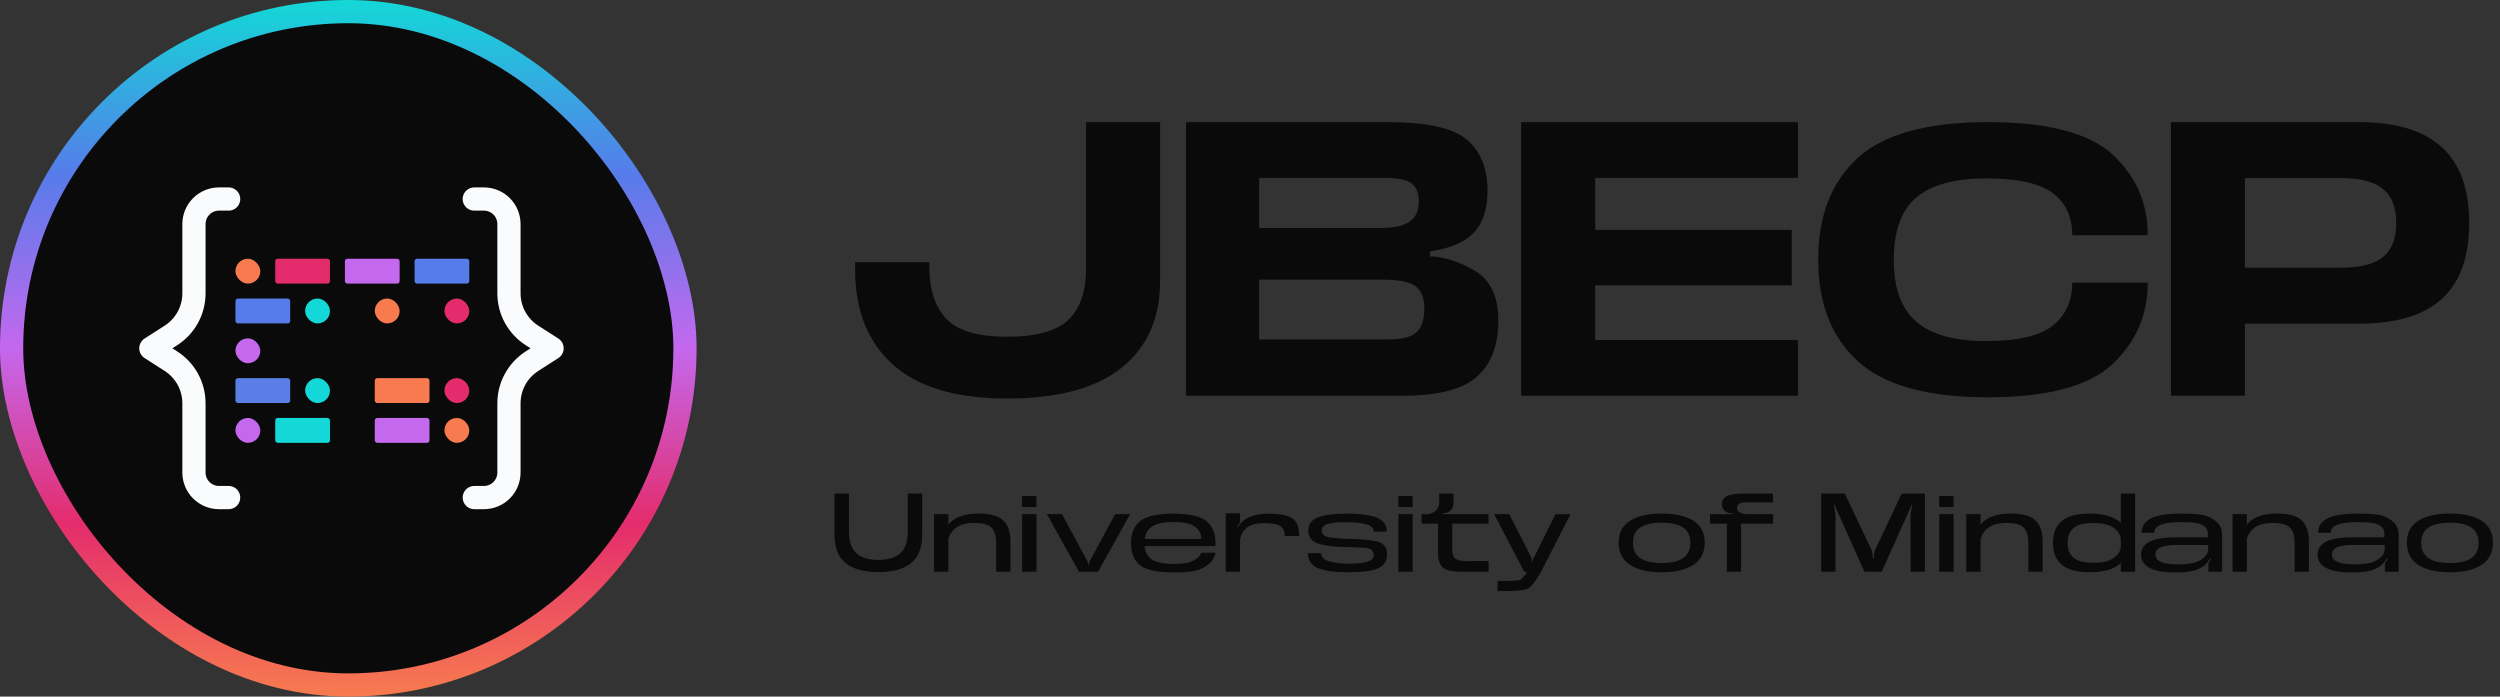 <svg width="646" height="180" viewBox="0 0 646 180" fill="none" xmlns="http://www.w3.org/2000/svg">
<rect x="0" y="0" width="646" height="180" fill="#333333" stroke="none"/>
<rect x="3" y="3" width="174" height="174" rx="87" fill="#0A0A0A"/>
<rect x="3" y="3" width="174" height="174" rx="87" stroke="url(#paint0_linear_157_348)" stroke-width="6"/>
<rect x="60.837" y="66.857" width="6.429" height="6.429" rx="3.214" fill="#F77B4F"/>
<rect x="78.838" y="77.143" width="6.429" height="6.429" rx="3.214" fill="#13D8D7"/>
<rect x="60.837" y="87.428" width="6.429" height="6.429" rx="3.214" fill="#C468EE"/>
<rect x="78.838" y="97.714" width="6.429" height="6.429" rx="3.214" fill="#13D8D7"/>
<rect x="60.837" y="108" width="6.429" height="6.429" rx="3.214" fill="#C468EE"/>
<rect x="114.838" y="97.714" width="6.429" height="6.429" rx="3.214" fill="#E42C6D"/>
<rect x="114.838" y="108" width="6.429" height="6.429" rx="3.214" fill="#F77B4F"/>
<rect x="96.838" y="77.143" width="6.429" height="6.429" rx="3.214" fill="#F77B4F"/>
<rect x="114.838" y="77.143" width="6.429" height="6.429" rx="3.214" fill="#E42C6D"/>
<rect x="71.123" y="66.857" width="14.143" height="6.429" rx="0.643" fill="#E42C6D"/>
<rect x="60.837" y="77.143" width="14.143" height="6.429" rx="0.643" fill="#567CEA"/>
<rect x="60.837" y="97.714" width="14.143" height="6.429" rx="0.643" fill="#5A7EE6"/>
<rect x="71.123" y="108" width="14.143" height="6.429" rx="0.643" fill="#13D8D7"/>
<rect x="96.838" y="97.714" width="14.143" height="6.429" rx="0.643" fill="#F77B4F"/>
<rect x="96.838" y="108" width="14.143" height="6.429" rx="0.643" fill="#C468EE"/>
<rect x="89.123" y="66.857" width="14.143" height="6.429" rx="0.643" fill="#C468EE"/>
<rect x="107.123" y="66.857" width="14.143" height="6.429" rx="0.643" fill="#567CEA"/>
<path d="M59.083 51.428H56.582C54.868 51.428 53.225 52.109 52.013 53.321C50.801 54.533 50.12 56.176 50.12 57.89V75.79C50.121 77.957 49.577 80.089 48.538 81.99C47.499 83.892 45.999 85.502 44.175 86.672L38.98 90L44.169 93.328C45.994 94.497 47.495 96.106 48.535 98.008C49.575 99.909 50.12 102.042 50.12 104.209V122.109C50.12 123.823 50.801 125.467 52.013 126.678C53.225 127.89 54.868 128.571 56.582 128.571H59.077" stroke="#FAFBFC" stroke-width="6" stroke-linecap="round" stroke-linejoin="round"/>
<path d="M122.552 51.428H125.053C126.767 51.428 128.41 52.109 129.622 53.321C130.834 54.533 131.515 56.176 131.515 57.89V75.79C131.514 77.957 132.058 80.089 133.097 81.99C134.136 83.892 135.636 85.502 137.46 86.672L142.655 90L137.466 93.328C135.641 94.497 134.14 96.106 133.1 98.008C132.06 99.909 131.515 102.042 131.515 104.209V122.109C131.515 123.823 130.834 125.467 129.622 126.678C128.41 127.89 126.767 128.571 125.053 128.571H122.559" stroke="#FAFBFC" stroke-width="6" stroke-linecap="round" stroke-linejoin="round"/>
<path d="M260.233 102.976C247.158 102.976 237.33 100.086 230.793 94.26C224.256 88.434 220.965 80.252 220.965 69.668V67.755H240.132V68.689C240.132 74.782 241.599 79.362 244.579 82.431C247.514 85.499 252.717 87.011 260.233 87.011C267.748 87.011 272.996 85.544 276.064 82.653C279.133 79.763 280.645 75.271 280.645 69.178V31.556H299.767V72.603C299.767 82.164 296.476 89.635 289.894 94.972C283.268 100.308 273.396 102.976 260.233 102.976ZM306.46 102.265V31.556H358.757C368.407 31.556 375.078 32.98 378.724 35.826C382.327 38.716 384.239 42.985 384.372 48.722V49.3C384.372 54.681 382.816 58.639 379.703 61.174C377.435 62.997 374.011 64.287 369.519 64.954V66.243C373.344 66.377 377.257 67.666 381.215 70.023C385.173 72.425 387.174 76.694 387.174 82.876C387.174 89.19 385.351 93.993 381.704 97.284C378.057 100.619 371.565 102.265 362.226 102.265H306.46ZM325.36 58.906H356.845C364.094 58.906 366.628 56.416 366.628 52.013C366.628 49.923 366.006 48.366 364.761 47.388C363.471 46.454 361.159 45.965 357.734 45.965H325.36V58.906ZM325.36 87.723H358.668C362.27 87.723 364.716 87.1 366.05 85.811C367.384 84.565 368.052 82.52 368.052 79.718C368.052 77.005 367.296 75.093 365.739 73.937C364.183 72.825 361.336 72.247 357.112 72.247H325.36V87.723ZM393.079 102.265V31.556H464.588V45.965H412.202V59.395H462.987V73.715H412.202V87.856H464.588V102.265H393.079ZM513.633 102.665C498.068 102.665 486.862 99.552 480.058 93.326C473.254 87.145 469.829 78.384 469.829 67.088C469.829 55.748 473.254 46.988 480.058 40.806C486.862 34.625 498.068 31.556 513.633 31.556C529.109 31.556 539.871 34.358 545.919 39.961C551.967 45.609 554.991 52.547 554.991 60.774H535.468C535.468 56.104 533.823 52.458 530.487 49.923C527.152 47.388 521.415 46.098 513.277 46.098C505.05 46.098 499.002 47.744 495.133 51.079C491.264 54.414 489.352 59.751 489.352 67.088C489.352 81.675 496.779 88.123 513.277 88.123C521.326 88.123 527.063 86.789 530.443 84.121C533.778 81.452 535.468 77.761 535.468 73.047H554.991C554.991 81.319 551.967 88.301 545.919 94.038C539.871 99.774 529.109 102.665 513.633 102.665ZM560.974 102.265V31.556H609.536C628.614 31.556 638.042 40.095 638.042 57.572C638.042 75.316 628.614 83.632 609.536 83.632H580.096V102.265H560.974ZM580.096 69.178H604.822C614.561 69.178 619.186 65.888 619.186 57.572C619.186 49.434 614.561 46.009 604.822 46.009H580.096V69.178Z" fill="#0A0A0A"/>
<path d="M226.965 147.837C223.318 147.837 220.51 147.075 218.566 145.55C216.61 144.025 215.631 141.522 215.631 138.028V127.533H219.367V137.317C219.367 139.896 220.002 141.764 221.26 142.92C222.518 144.089 224.411 144.673 226.965 144.673C229.519 144.673 231.425 144.089 232.683 142.933C233.941 141.776 234.563 139.896 234.563 137.317V127.533H238.299V138.028C238.299 141.522 237.32 144.025 235.376 145.55C233.42 147.075 230.612 147.837 226.965 147.837ZM257.402 147.735V140.264C257.402 138.473 257.008 137.177 256.22 136.351C255.42 135.538 253.921 135.131 251.71 135.131C249.41 135.131 247.682 135.677 246.551 136.757C245.814 137.469 245.319 138.308 245.065 139.286V147.735H241.367V132.857H245.065V135.144C245.065 135.207 245.052 135.271 245.026 135.322L244.658 135.932C244.899 135.639 245.179 135.347 245.497 135.055C247.11 133.479 249.575 132.692 252.879 132.692C255.826 132.692 257.936 133.276 259.206 134.432C260.464 135.601 261.099 137.444 261.099 139.972V147.735H257.402ZM264.107 128.156H267.805L267.817 131.027H264.12L264.107 128.156ZM264.12 147.735V132.844H267.817V147.735H264.12ZM281.58 145.029L288.162 132.844H292.037L283.74 147.735H278.81L270.513 132.844H274.414L280.983 145.029C281.059 145.181 281.148 145.397 281.186 145.563L281.212 146.147H281.352L281.377 145.55C281.415 145.397 281.504 145.181 281.58 145.029ZM295.787 139.261H310.424C310.399 137.952 309.853 136.897 308.785 136.097C307.705 135.296 305.85 134.902 303.22 134.902C300.488 134.902 298.557 135.347 297.426 136.237C296.524 136.948 295.978 137.952 295.787 139.261ZM314.071 142.831C313.842 144 313.27 144.965 312.368 145.741C311.454 146.516 310.374 147.075 309.141 147.405C307.909 147.748 305.965 147.913 303.334 147.913C299.053 147.913 296.143 147.291 294.58 146.033C293.017 144.788 292.242 142.882 292.242 140.302C292.242 137.787 293.043 135.893 294.644 134.623C296.245 133.365 299.103 132.73 303.207 132.73C307.362 132.73 310.208 133.378 311.758 134.674C313.309 135.982 314.084 137.837 314.084 140.239L314.046 141.128H295.762C295.902 142.551 296.448 143.631 297.375 144.381C298.481 145.27 300.476 145.715 303.334 145.715C305.075 145.715 306.333 145.601 307.095 145.359C307.858 145.131 308.544 144.813 309.154 144.394C309.751 143.974 310.17 143.453 310.412 142.831H314.071ZM332.008 138.511C332.008 137.418 331.653 136.592 330.941 136.021C330.229 135.461 328.806 135.182 326.659 135.182C324.461 135.182 322.873 135.665 321.882 136.618C321.043 137.418 320.56 138.384 320.433 139.502V147.735H316.736V132.653H320.433V134.826C320.433 134.89 320.421 134.953 320.395 135.004L319.696 135.97L319.76 136.237C320.103 135.716 320.56 135.195 321.119 134.686C322.555 133.39 324.804 132.742 327.841 132.742C330.7 132.742 332.72 133.149 333.927 133.949C335.121 134.75 335.718 136.275 335.718 138.511H332.008ZM348.451 147.875C344.83 147.875 342.187 147.507 340.498 146.77C338.808 146.045 337.969 144.762 337.969 142.933H341.387C341.387 143.911 342.06 144.61 343.407 145.029C344.754 145.448 346.52 145.652 348.693 145.652C350.688 145.652 352.238 145.486 353.343 145.143C354.436 144.813 354.982 144.241 354.982 143.415C354.982 142.31 354.271 141.687 352.848 141.573C351.425 141.459 349.659 141.382 347.537 141.357C345.059 141.332 342.874 141.065 340.955 140.569C339.036 140.074 338.071 138.879 338.071 136.986C338.071 135.449 338.897 134.356 340.536 133.708C342.175 133.06 344.576 132.73 347.753 132.73C351.501 132.73 354.207 133.085 355.872 133.797C357.536 134.509 358.362 135.703 358.362 137.367H354.97C354.97 136.44 354.309 135.805 352.975 135.461C351.641 135.118 349.849 134.941 347.587 134.941C345.593 134.941 344.081 135.093 343.064 135.385C342.048 135.69 341.539 136.262 341.539 137.113C341.539 138.117 342.289 138.714 343.801 138.905C345.313 139.095 347.105 139.222 349.176 139.261C351.679 139.311 353.851 139.527 355.681 139.896C357.498 140.264 358.413 141.395 358.413 143.288C358.413 144.953 357.663 146.134 356.164 146.833C354.652 147.532 352.085 147.875 348.451 147.875ZM361.327 128.156H365.025L365.037 131.027H361.34L361.327 128.156ZM361.34 147.735V132.844H365.037V147.735H361.34ZM377.669 147.735C375.204 147.735 373.578 147.354 372.778 146.592C371.977 145.829 371.583 144.622 371.583 142.971V135.309H367.339V132.869H368.47C370.503 132.869 371.888 131.573 371.888 129.909V127.52H375.586V129.909C375.586 131.828 374.226 132.615 372.803 132.666V132.869H384.645V135.309H375.268V142.03C375.268 143.237 375.573 144.038 376.183 144.419C376.793 144.8 377.669 144.991 378.813 144.991C380.198 144.991 382.142 144.991 384.67 144.978V147.735H377.669ZM395.848 144.597L395.619 145.321H395.746L401.947 132.869H405.835L398.198 147.735C396.686 150.467 395.416 151.979 394.361 152.284C393.307 152.589 390.956 152.741 387.284 152.741H386.979V150.124H387.398C390.562 150.124 392.354 150.035 392.786 149.845C393.23 149.654 393.866 148.942 394.679 147.735H393.866L386.09 132.869H389.99L395.708 144.076C395.784 144.241 395.835 144.432 395.848 144.597ZM429.391 147.875C425.91 147.875 423.191 147.24 421.221 145.969C419.252 144.699 418.261 142.78 418.261 140.213C418.261 137.66 419.252 135.779 421.221 134.547C423.191 133.314 425.91 132.704 429.391 132.704C432.873 132.704 435.592 133.314 437.561 134.547C439.518 135.779 440.496 137.66 440.496 140.213C440.496 142.78 439.518 144.699 437.561 145.969C435.592 147.24 432.873 147.875 429.391 147.875ZM429.391 145.486C434.435 145.486 436.799 143.72 436.799 140.252C436.799 136.796 434.435 135.068 429.391 135.068C424.347 135.068 421.958 136.796 421.958 140.252C421.958 143.72 424.347 145.486 429.391 145.486ZM446.211 147.735V135.309H441.878V132.869H447.825V132.679C447.748 132.679 447.659 132.692 447.57 132.679C446.592 132.653 444.953 132.158 444.953 130.328C444.953 129.261 445.423 128.524 446.351 128.13C447.278 127.736 448.739 127.533 450.722 127.533H458.129V129.82H451.077C449.578 129.82 448.828 130.29 448.828 131.23C448.828 132.171 449.667 132.717 451.344 132.869H458.167V135.309H449.896V147.735H446.211ZM474.301 133.39V147.735H470.604V127.533H476.703L483.691 142.31C483.806 142.691 483.894 143.225 483.907 143.631L483.971 144.305H484.174L484.238 143.631C484.25 143.225 484.339 142.691 484.441 142.297L491.391 127.533H497.401V147.735H493.703L493.691 133.238C493.691 132.819 493.754 132.272 493.856 131.866L494.174 130.468H493.983L486.232 147.735H481.773L474.022 130.468H473.831L474.136 132.056C474.238 132.45 474.301 132.984 474.301 133.39ZM501.096 128.156H504.793L504.806 131.027H501.109L501.096 128.156ZM501.109 147.735V132.844H504.806V147.735H501.109ZM524.121 147.735V140.264C524.121 138.473 523.727 137.177 522.94 136.351C522.139 135.538 520.64 135.131 518.429 135.131C516.129 135.131 514.401 135.677 513.27 136.757C512.534 137.469 512.038 138.308 511.784 139.286V147.735H508.086V132.857H511.784V135.144C511.784 135.207 511.771 135.271 511.746 135.322L511.377 135.932C511.619 135.639 511.898 135.347 512.216 135.055C513.83 133.479 516.294 132.692 519.598 132.692C522.546 132.692 524.655 133.276 525.926 134.432C527.183 135.601 527.819 137.444 527.819 139.972V147.735H524.121ZM548.018 134.839V127.533H551.715V147.735H548.018V145.753C548.018 145.69 548.03 145.613 548.068 145.575L548.399 145.194C548.056 145.512 547.624 145.842 547.116 146.185C545.502 147.303 543.075 147.862 539.848 147.862C533.584 147.862 530.484 145.347 530.484 140.264C530.484 135.182 533.584 132.717 539.848 132.717C543.075 132.717 545.502 133.276 547.116 134.394C547.662 134.763 548.107 135.118 548.475 135.461L548.068 135.004C548.03 134.966 548.018 134.902 548.018 134.839ZM534.257 140.29C534.257 141.929 534.753 143.187 535.744 144.076C536.735 144.978 538.463 145.423 540.928 145.423C543.329 145.423 545.121 144.991 546.277 144.114C547.37 143.288 547.954 142.348 548.018 141.268V139.337C547.954 138.231 547.37 137.278 546.277 136.453C545.121 135.589 543.329 135.157 540.928 135.157C538.463 135.157 536.735 135.601 535.744 136.491C534.753 137.38 534.257 138.651 534.257 140.29ZM570.929 145.054L571.412 144.419L571.196 144.292C570.663 145.067 570.18 145.639 569.735 146.033C569.29 146.427 568.706 146.77 568.007 147.075C566.597 147.697 564.589 147.939 562.048 147.939C557.957 147.939 553.243 147.113 553.243 143.314C553.243 141.116 554.945 139.858 557.232 139.324C558.808 138.968 560.523 138.854 562.111 138.854H570.51V137.825C570.51 136.364 569.379 135.5 567.651 135.169C566.787 135.004 565.428 134.928 563.56 134.928C560.307 134.928 558.503 135.334 557.461 136.071C556.94 136.44 556.673 136.973 556.661 137.672H553.383C553.421 136.491 553.776 135.576 554.437 134.928C555.085 134.293 555.886 133.822 556.826 133.53C557.753 133.238 558.732 133.035 559.735 132.908C560.739 132.793 562.073 132.73 563.763 132.73C566.8 132.73 568.896 132.908 570.04 133.276C571.183 133.645 572.162 134.229 572.975 135.042C573.788 135.855 574.195 136.91 574.195 138.193V147.735H570.65V145.804C570.65 145.55 570.764 145.245 570.929 145.054ZM562.632 145.829C564.665 145.829 566.495 145.69 567.867 145.105C568.541 144.813 569.138 144.432 569.646 143.936C570.142 143.453 570.434 142.971 570.497 142.488L570.637 140.823H562.34C559.57 140.823 556.953 141.306 556.953 143.288C556.953 145.321 559.786 145.829 562.632 145.829ZM592.926 147.735V140.264C592.926 138.473 592.532 137.177 591.744 136.351C590.944 135.538 589.444 135.131 587.233 135.131C584.934 135.131 583.206 135.677 582.075 136.757C581.338 137.469 580.842 138.308 580.588 139.286V147.735H576.891V132.857H580.588V135.144C580.588 135.207 580.576 135.271 580.55 135.322L580.182 135.932C580.423 135.639 580.703 135.347 581.02 135.055C582.634 133.479 585.099 132.692 588.402 132.692C591.35 132.692 593.459 133.276 594.73 134.432C595.988 135.601 596.623 137.444 596.623 139.972V147.735H592.926ZM616.542 145.054L617.025 144.419L616.809 144.292C616.276 145.067 615.793 145.639 615.348 146.033C614.903 146.427 614.319 146.77 613.62 147.075C612.21 147.697 610.202 147.939 607.661 147.939C603.57 147.939 598.856 147.113 598.856 143.314C598.856 141.116 600.558 139.858 602.846 139.324C604.421 138.968 606.136 138.854 607.725 138.854H616.123V137.825C616.123 136.364 614.992 135.5 613.264 135.169C612.4 135.004 611.041 134.928 609.173 134.928C605.92 134.928 604.116 135.334 603.074 136.071C602.553 136.44 602.286 136.973 602.274 137.672H598.996C599.034 136.491 599.39 135.576 600.05 134.928C600.698 134.293 601.499 133.822 602.439 133.53C603.366 133.238 604.345 133.035 605.349 132.908C606.352 132.793 607.686 132.73 609.376 132.73C612.413 132.73 614.51 132.908 615.653 133.276C616.797 133.645 617.775 134.229 618.588 135.042C619.401 135.855 619.808 136.91 619.808 138.193V147.735H616.263V145.804C616.263 145.55 616.377 145.245 616.542 145.054ZM608.246 145.829C610.278 145.829 612.108 145.69 613.48 145.105C614.154 144.813 614.751 144.432 615.259 143.936C615.755 143.453 616.047 142.971 616.11 142.488L616.25 140.823H607.953C605.183 140.823 602.566 141.306 602.566 143.288C602.566 145.321 605.399 145.829 608.246 145.829ZM633.063 147.875C629.581 147.875 626.862 147.24 624.893 145.969C622.923 144.699 621.932 142.78 621.932 140.213C621.932 137.66 622.923 135.779 624.893 134.547C626.862 133.314 629.581 132.704 633.063 132.704C636.544 132.704 639.263 133.314 641.232 134.547C643.189 135.779 644.167 137.66 644.167 140.213C644.167 142.78 643.189 144.699 641.232 145.969C639.263 147.24 636.544 147.875 633.063 147.875ZM633.063 145.486C638.107 145.486 640.47 143.72 640.47 140.252C640.47 136.796 638.107 135.068 633.063 135.068C628.018 135.068 625.63 136.796 625.63 140.252C625.63 143.72 628.018 145.486 633.063 145.486Z" fill="#0A0A0A"/>
<defs>
<linearGradient id="paint0_linear_157_348" x1="90" y1="0" x2="90" y2="180" gradientUnits="userSpaceOnUse">
<stop stop-color="#13D8D7"/>
<stop offset="0.25" stop-color="#567CEA"/>
<stop offset="0.5" stop-color="#C468EE"/>
<stop offset="0.75" stop-color="#E42C6D"/>
<stop offset="1" stop-color="#F77B4F"/>
</linearGradient>
</defs>
</svg>
